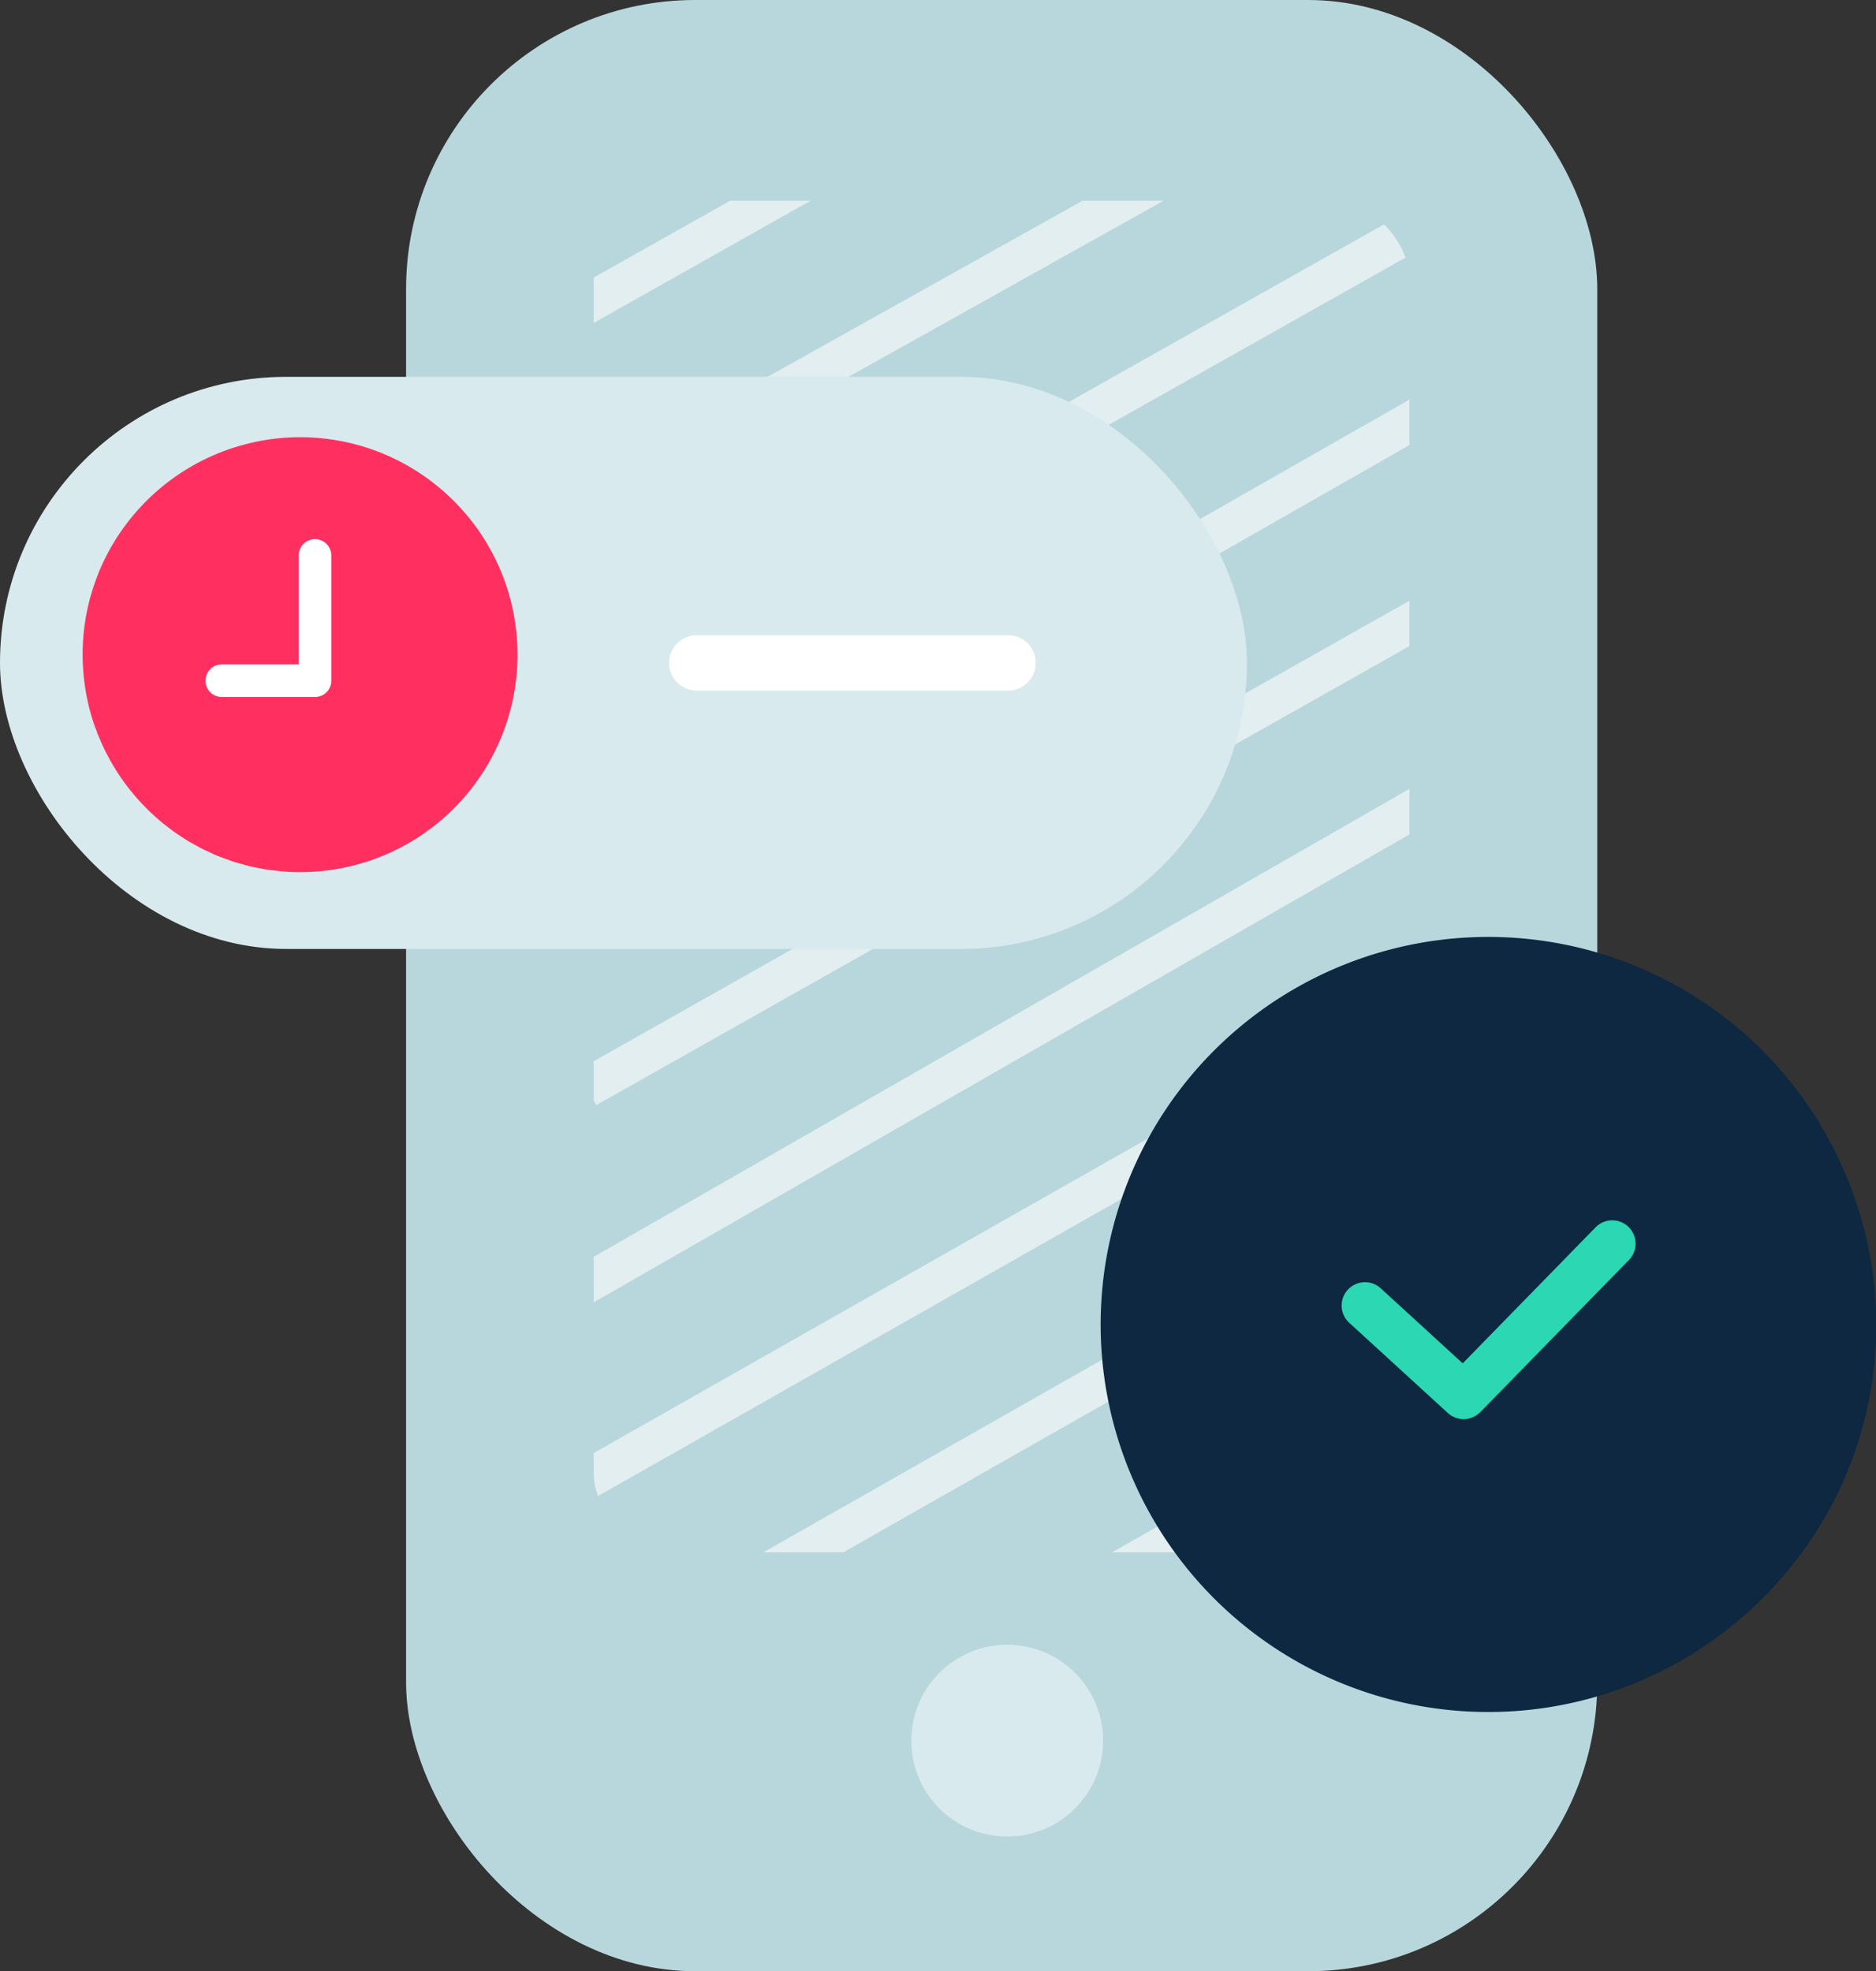 <svg id="Layer_1" data-name="Layer 1" xmlns="http://www.w3.org/2000/svg" xmlns:xlink="http://www.w3.org/1999/xlink" width="169.554" height="178.188" viewBox="0 0 169.554 178.188">
  <rect x="0" y="0" width="169.554" height="178.188" fill="#333333" stroke="none"/>
  <defs>
    <clipPath id="clip-path">
      <rect x="53.652" y="18.133" width="73.756" height="122.189" rx="7.117" style="fill: none"/>
    </clipPath>
  </defs>
  <g>
    <rect x="36.701" width="107.659" height="178.188" rx="26.131" style="fill: #b8d7dd"/>
    <circle cx="91.031" cy="157.344" r="8.667" style="fill: #d8eaed"/>
    <g style="clip-path: url(#clip-path)">
      <g style="opacity: 0.9">
        <g>
          <polygon points="50.333 26.965 114.949 -9.442 116.714 -6.338 52.099 30.068 50.333 26.965" style="fill: #e7f1f2"/>
          <polygon points="47.088 46.519 128.165 1.197 129.931 4.3 48.854 49.622 47.088 46.519" style="fill: #e7f1f2"/>
          <polygon points="47.086 64.234 145.533 8.761 147.299 11.865 48.852 67.337 47.086 64.234" style="fill: #e7f1f2"/>
          <polygon points="44.509 83.41 147.296 24.761 149.062 27.865 46.275 86.513 44.509 83.41" style="fill: #e7f1f2"/>
          <polygon points="52.128 96.794 149.062 42.065 150.827 45.168 53.894 99.897 52.128 96.794" style="fill: #e7f1f2"/>
          <polygon points="48.921 116.329 148.179 59.381 149.945 62.484 50.687 119.433 48.921 116.329" style="fill: #e7f1f2"/>
          <polygon points="50.321 133.244 149.945 76.697 151.71 79.8 52.087 136.347 50.321 133.244" style="fill: #e7f1f2"/>
          <rect x="44.036" y="123.637" width="109.541" height="3.571" transform="translate(-49.085 65.244) rotate(-29.628)" style="fill: #e7f1f2"/>
          <polygon points="41.297 174.079 146.418 114.16 148.179 117.267 43.058 177.186 41.297 174.079" style="fill: #e7f1f2"/>
          <polygon points="74.629 172.526 155.776 127.306 157.536 130.412 76.389 175.633 74.629 172.526" style="fill: #e7f1f2"/>
          <polygon points="106.014 173.743 156.656 145.673 158.417 148.779 107.774 176.849 106.014 173.743" style="fill: #e7f1f2"/>
        </g>
      </g>
    </g>
    <g>
      <path d="M167.731,108.608a35.032,35.032,0,1,0-8.164,35.599A34.767,34.767,0,0,0,167.731,108.608Z" style="fill: #0d2840"/>
      <path d="M147.19,110.912a2.11,2.11,0,0,0-2.984.035l-12.006,12.292-7.393-6.768a2.11,2.11,0,1,0-2.85,3.112l8.9,8.148a1.901,1.901,0,0,0,.162.122c.047.036.092.076.142.107a2.009,2.009,0,0,0,.222.114c.045.022.09.049.137.067a2.083,2.083,0,0,0,.265.076c.04.01.077.025.116.032a2.123,2.123,0,0,0,.393.035h0a2.108,2.108,0,0,0,.414-.044c.044-.009.085-.027.128-.039a2.061,2.061,0,0,0,.272-.087c.051-.022.098-.053.147-.079a1.989,1.989,0,0,0,.225-.127c.05-.035.094-.079.142-.118a2.099,2.099,0,0,0,.169-.141L147.225,113.896A2.111,2.111,0,0,0,147.19,110.912Z" style="fill: #2cd7b3"/>
    </g>
    <g>
      <rect y="34.065" width="112.698" height="51.714" rx="25.857" style="fill: #d8eaed"/>
      <g>
        <path d="M46.776,59.18v-.001q-0-.486-.024-.967c-.005-.106-.016-.211-.023-.317-.014-.213-.027-.427-.047-.638-.012-.129-.031-.256-.046-.385-.022-.186-.042-.373-.069-.557-.02-.136-.046-.27-.068-.405-.029-.175-.057-.35-.091-.523-.027-.139-.06-.276-.09-.414-.036-.166-.071-.333-.111-.498-.035-.141-.074-.279-.112-.419-.043-.16-.085-.32-.131-.478-.042-.14-.088-.278-.132-.417-.049-.154-.098-.309-.151-.461-.049-.14-.102-.278-.154-.417-.055-.147-.11-.295-.169-.441-.056-.14-.117-.278-.176-.417-.061-.141-.121-.282-.185-.422-.064-.138-.131-.275-.197-.411-.067-.137-.133-.273-.202-.408-.07-.136-.143-.27-.216-.404-.072-.131-.144-.263-.218-.393-.077-.134-.157-.266-.237-.398-.077-.126-.153-.251-.232-.375-.084-.132-.171-.262-.258-.392-.081-.12-.162-.239-.245-.357-.091-.129-.185-.257-.279-.384-.084-.114-.169-.227-.256-.339-.099-.127-.2-.253-.301-.377q-.132-.161-.266-.32-.158-.186-.321-.368-.137-.153-.277-.303-.169-.181-.341-.357-.142-.144-.286-.285-.179-.175-.362-.346-.145-.135-.293-.266-.19-.169-.383-.334c-.099-.084-.199-.166-.299-.248q-.2-.163-.404-.322c-.1-.078-.202-.153-.304-.229-.14-.104-.281-.207-.424-.307-.102-.071-.205-.141-.308-.21-.147-.099-.295-.197-.445-.293-.103-.065-.207-.128-.311-.191-.155-.094-.31-.188-.467-.278-.103-.059-.207-.115-.31-.172-.162-.089-.324-.177-.489-.262-.102-.052-.205-.102-.308-.152-.17-.083-.34-.166-.512-.245-.101-.046-.203-.089-.305-.133-.178-.077-.356-.154-.537-.227-.098-.039-.197-.075-.295-.112-.188-.071-.375-.143-.566-.208-.094-.033-.19-.062-.285-.093-.197-.065-.394-.129-.594-.188-.087-.026-.176-.048-.264-.072-.21-.058-.42-.117-.633-.168-.077-.019-.155-.034-.232-.051-.226-.052-.452-.103-.68-.147-.059-.011-.12-.02-.18-.031-.248-.045-.497-.089-.748-.125-.021-.003-.043-.005-.064-.008-.591-.082-1.19-.141-1.796-.17-.229-.011-.461-.014-.692-.017-.084-.001-.166-.006-.25-.006a19.692,19.692,0,0,0-15.908,8.117c-.317.436-.62.883-.901,1.345q-.246.405-.473.823-.454.835-.828,1.718c-.156.368-.297.744-.43,1.123-.186.529-.355,1.066-.496,1.615A19.682,19.682,0,0,0,7.468,59.18v0c0,.323.009.645.024.964.006.131.018.26.027.39.013.185.024.371.042.554.016.167.038.332.058.498.017.141.033.282.054.423.028.192.06.381.093.571.019.109.037.217.058.325.04.211.086.42.133.629.018.081.036.161.056.242q.082.343.177.681.023.081.046.161.106.368.225.73l.028.082c.088.263.195.516.294.774l-.016.004c.047.122.104.238.153.359q.126.31.262.613.17.382.356.755.149.298.307.591.198.364.41.719c.114.191.23.381.351.567.148.23.302.456.46.679.128.182.258.363.393.541.164.217.335.428.508.638.142.172.284.344.432.511.179.203.365.4.553.595.155.162.31.323.47.48.193.188.393.369.594.55.167.15.333.301.505.445.207.174.421.339.635.504.178.137.355.276.537.407.22.158.448.306.675.455.188.123.374.249.566.366.233.142.473.272.712.404.197.109.391.221.593.323.246.125.498.237.749.352.204.093.405.191.613.277.26.108.526.201.791.298.208.076.414.158.625.227.275.09.557.164.837.242.21.058.416.124.628.175.298.072.602.126.904.185.202.039.4.086.604.119.339.054.685.089,1.03.125.173.018.344.047.519.061.522.042,1.05.064,1.583.064a19.617,19.617,0,0,0,6.758-1.193q.903-.331,1.763-.746.43-.207.847-.434.835-.454,1.621-.984A19.674,19.674,0,0,0,46.776,59.18v0Z" style="fill: #ff3060"/>
        <path d="M28.469,48.739a1.473,1.473,0,0,0-1.473,1.473v9.848H20.046a1.473,1.473,0,1,0,0,2.946h8.423a1.473,1.473,0,0,0,1.473-1.473V50.212A1.473,1.473,0,0,0,28.469,48.739Z" style="fill: #fff"/>
      </g>
      <path d="M91.119,62.422H62.972a2.5,2.5,0,0,1,0-5H91.119a2.5,2.5,0,0,1,0,5Z" style="fill: #fff"/>
    </g>
  </g>
</svg>
